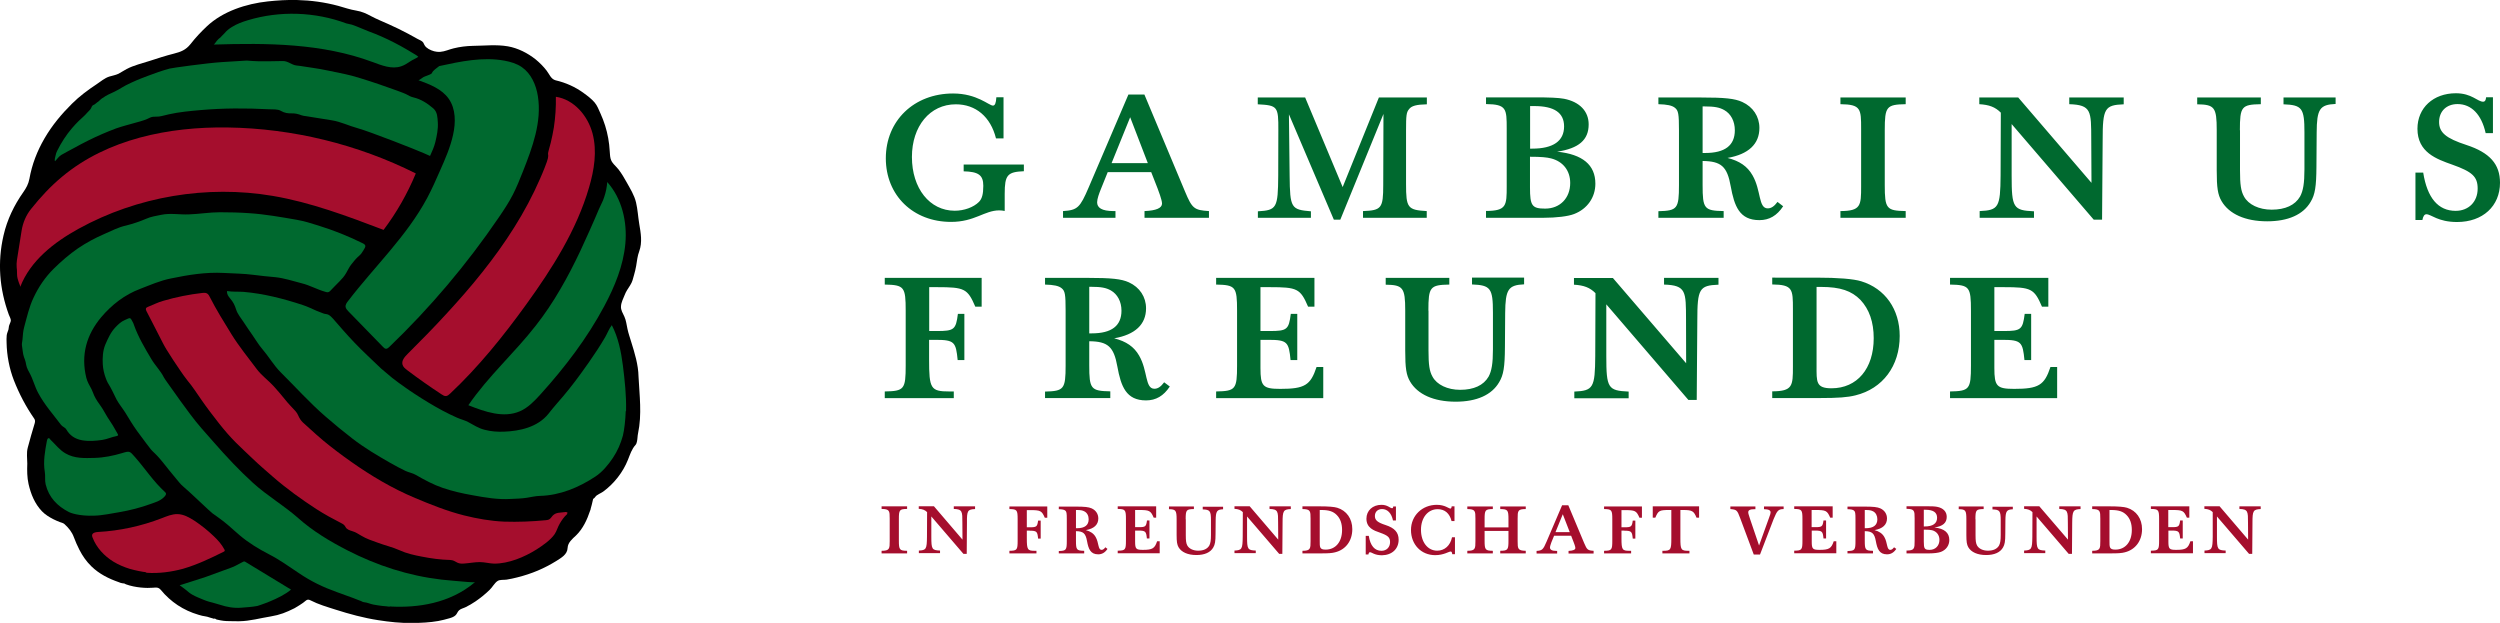<?xml version="1.0" encoding="utf-8"?>
<!-- Generator: Adobe Illustrator 25.2.3, SVG Export Plug-In . SVG Version: 6.00 Build 0)  -->
<svg version="1.1" id="Ebene_1" xmlns="http://www.w3.org/2000/svg" xmlns:xlink="http://www.w3.org/1999/xlink" x="0px" y="0px"
	 viewBox="0 0 212.6 52.97" style="enable-background:new 0 0 212.6 52.97;" xml:space="preserve">
<style type="text/css">
	.st0{fill:#00692F;}
	.st1{fill:#A50E2D;}
</style>
<path d="M53.68,29.08c-0.11-0.37-0.24-0.73-0.32-1.11c-0.08-0.35-0.11-0.71-0.26-1.04c-0.13-0.29-0.32-0.56-0.29-0.89
	c0.02-0.34,0.19-0.64,0.31-0.95c0.11-0.3,0.3-0.56,0.47-0.83c0.19-0.3,0.24-0.55,0.33-0.88c0.07-0.26,0.14-0.51,0.18-0.77
	c0.07-0.42,0.11-0.85,0.26-1.24c0.28-0.77,0.13-1.57,0-2.34c-0.1-0.6-0.13-1.21-0.27-1.81c-0.15-0.63-0.49-1.16-0.8-1.72
	c-0.21-0.38-0.43-0.75-0.69-1.09c-0.24-0.31-0.59-0.54-0.68-0.94c-0.05-0.2-0.05-0.42-0.07-0.63c-0.04-0.73-0.17-1.46-0.39-2.16
	c-0.11-0.36-0.25-0.7-0.4-1.04c-0.14-0.31-0.27-0.66-0.49-0.92c-0.25-0.3-0.62-0.58-0.94-0.81c-0.71-0.52-1.52-0.88-2.38-1.08
	C46.85,6.73,46.71,6.29,46.48,6c-0.27-0.35-0.59-0.67-0.93-0.95c-0.68-0.54-1.51-0.96-2.36-1.11c-0.98-0.17-1.99-0.05-2.98-0.04
	c-0.55,0.01-1.1,0.08-1.63,0.21c-0.38,0.09-0.75,0.27-1.14,0.3c-0.35,0.03-0.71-0.08-1-0.25c-0.13-0.08-0.26-0.18-0.33-0.31
	C36.06,3.78,36.04,3.7,36,3.63c-0.11-0.17-0.32-0.22-0.49-0.32c-0.26-0.15-0.53-0.29-0.8-0.44c-0.55-0.29-1.11-0.57-1.68-0.82
	c-0.49-0.22-0.99-0.42-1.46-0.67c-0.43-0.23-0.79-0.4-1.28-0.48c-0.51-0.08-1.02-0.26-1.52-0.4c-1.15-0.31-2.32-0.47-3.52-0.5
	c-0.83-0.02-1.65,0.03-2.48,0.12c-1.84,0.2-3.82,0.84-5.18,2.12c-0.51,0.48-0.96,0.96-1.39,1.51c-0.4,0.5-0.82,0.66-1.41,0.81
	c-0.68,0.17-1.36,0.39-2.03,0.61c-0.65,0.21-1.38,0.38-1.99,0.7c-0.24,0.12-0.45,0.28-0.69,0.4C9.83,6.39,9.56,6.43,9.3,6.51
	C8.91,6.63,8.55,6.94,8.22,7.16c-0.74,0.49-1.47,1.03-2.1,1.66c-0.89,0.88-1.69,1.84-2.33,2.94c-0.63,1.08-1.07,2.22-1.29,3.45
	c-0.08,0.43-0.27,0.78-0.51,1.12c-0.79,1.12-1.38,2.34-1.69,3.69c-0.53,2.29-0.35,4.54,0.45,6.74c0.05,0.15,0.18,0.34,0.17,0.51
	c-0.02,0.15-0.1,0.26-0.14,0.4c-0.04,0.11-0.03,0.24-0.06,0.35c-0.05,0.17-0.13,0.32-0.15,0.5c-0.02,0.21-0.02,0.42-0.01,0.63
	c0.02,1.07,0.23,2.19,0.62,3.19c0.45,1.15,1.02,2.24,1.73,3.26c0.09,0.13,0.08,0.25,0.04,0.4c-0.21,0.69-0.41,1.38-0.59,2.07
	c-0.12,0.45-0.04,0.9-0.04,1.35C2.3,40.01,2.3,40.6,2.43,41.17c0.2,0.86,0.52,1.66,1.14,2.31c0.27,0.28,0.61,0.49,0.96,0.67
	c0.18,0.09,0.36,0.17,0.54,0.24c0.13,0.05,0.3,0.08,0.4,0.17c0.35,0.31,0.65,0.68,0.81,1.12c0.14,0.36,0.29,0.73,0.47,1.07
	c0.27,0.53,0.6,1,1.02,1.41c0.67,0.65,1.47,1.05,2.34,1.35c0.14,0.08,0.46,0.12,0.46,0.11c0.05,0.02,0.1,0.05,0.14,0.07
	c0.79,0.29,1.78,0.34,2.31,0.29c0.23-0.02,0.45-0.06,0.65,0.18c0.85,1.03,1.92,1.74,3.21,2.12c0.53,0.17,0.55,0.08,1.04,0.26
	c0.01,0.01,0.26,0.06,0.27,0.08c0.12-0.07,0.18,0.08,0.26,0.07c0.47,0.11,0.71,0.13,1.07,0.13c0.28,0,0.54,0.02,0.82,0.01
	c0.92-0.01,1.8-0.27,2.69-0.41c0.78-0.13,1.3-0.34,2.02-0.7c0.06-0.03,0.75-0.44,0.94-0.63c0.13-0.12,0.26-0.12,0.41-0.04
	c0.68,0.35,1.41,0.56,2.13,0.79c1.19,0.38,2.4,0.71,3.64,0.9c0.95,0.15,1.91,0.25,2.87,0.24c0.75-0.01,1.5-0.04,2.23-0.17
	c0.32-0.06,0.63-0.14,0.94-0.23c0.18-0.05,0.38-0.12,0.52-0.25c0.14-0.12,0.17-0.31,0.31-0.43c0.14-0.13,0.35-0.17,0.52-0.25
	c0.31-0.15,0.6-0.32,0.88-0.51c0.42-0.29,0.82-0.61,1.19-0.97c0.23-0.21,0.42-0.59,0.68-0.76c0.21-0.14,0.54-0.08,0.78-0.12
	c0.3-0.05,0.6-0.11,0.9-0.19c0.6-0.15,1.18-0.34,1.75-0.58c0.54-0.23,1.06-0.5,1.56-0.81c0.42-0.27,0.95-0.55,0.97-1.12
	c0.02-0.45,0.4-0.76,0.71-1.05c0.6-0.58,0.95-1.35,1.21-2.13c0.02-0.05,0.05-0.12,0.05-0.18c0.05-0.14,0.1-0.38,0.2-0.8
	c0.07-0.05,0.14-0.1,0.18-0.17c0.13-0.2,0.48-0.31,0.67-0.45c0.92-0.67,1.69-1.65,2.11-2.71c0.18-0.45,0.32-0.91,0.65-1.27
	c0.07-0.08,0.1-0.2,0.12-0.3c0.05-0.22,0.04-0.46,0.09-0.68c0.34-1.61,0.12-3.23,0.04-4.83C54.28,31.02,53.98,30.04,53.68,29.08"/>
<path class="st0" d="M53.21,34.99c-0.02,0.68-0.12,1.59-0.24,2.06c-0.18,0.66-0.46,1.31-0.85,1.89c-0.38,0.57-0.9,1.2-1.48,1.58
	c-1.4,0.93-3.03,1.61-4.72,1.65c-0.38,0.01-0.74,0.1-1.12,0.16c-0.44,0.07-0.91,0.08-1.36,0.1c-1.1,0.07-2.19-0.12-3.28-0.32
	c-0.85-0.15-1.69-0.34-2.51-0.62c-0.8-0.27-1.55-0.68-2.28-1.1c-0.27-0.16-0.6-0.21-0.88-0.34c-0.44-0.21-0.87-0.44-1.29-0.68
	c-1.12-0.64-2.22-1.29-3.24-2.08c-0.78-0.6-1.54-1.23-2.29-1.88c-1.34-1.16-2.52-2.48-3.78-3.73c-0.6-0.59-1.02-1.34-1.57-1.98
	c-0.33-0.38-0.58-0.82-0.87-1.23c-0.25-0.36-0.5-0.72-0.74-1.09c-0.22-0.34-0.51-0.67-0.63-1.06c-0.12-0.38-0.24-0.62-0.5-0.93
	c-0.16-0.19-0.3-0.37-0.27-0.64c0.47,0.08,0.93,0.04,1.4,0.07c1.73,0.15,3.4,0.58,5.04,1.12c0.4,0.13,0.78,0.32,1.17,0.49
	c0.19,0.08,0.39,0.16,0.59,0.23c0.13,0.05,0.28,0.04,0.41,0.1c0.16,0.08,0.29,0.22,0.41,0.35c0.58,0.67,1.16,1.34,1.78,1.99
	c0.74,0.78,1.53,1.5,2.3,2.24c0.09,0.08,0.83,0.7,0.95,0.8c0.36,0.29,0.75,0.56,1.13,0.83c0.26,0.18,0.51,0.36,0.78,0.53
	c0.76,0.5,1.55,0.98,2.35,1.41c0.41,0.22,0.82,0.42,1.25,0.61c0.31,0.14,0.64,0.21,0.94,0.37c0.48,0.25,0.87,0.53,1.41,0.66
	c0.53,0.14,1.07,0.18,1.62,0.16c1.39-0.05,2.88-0.39,3.79-1.51c0.25-0.31,0.49-0.62,0.75-0.91c0.71-0.8,1.37-1.63,2-2.5
	c0.48-0.66,0.96-1.34,1.41-2.03c0.24-0.36,0.46-0.73,0.68-1.1c0.19-0.33,0.32-0.7,0.56-1.01c0.55,1.06,0.79,2.26,0.94,3.43
	c0.16,1.28,0.3,2.55,0.27,3.84C53.21,34.97,53.21,34.98,53.21,34.99"/>
<path class="st1" d="M48.22,43.73c-0.26,0.23-0.45,0.51-0.62,0.8c-0.17,0.28-0.25,0.62-0.43,0.89c-0.36,0.52-1.02,0.97-1.55,1.31
	c-1.02,0.64-2.37,1.21-3.6,1.2c-0.41-0.01-0.81-0.13-1.22-0.13c-0.43,0-0.87,0.09-1.3,0.12c-0.2,0.02-0.42,0.02-0.6-0.07
	c-0.23-0.12-0.35-0.22-0.62-0.23c-0.82-0.02-1.63-0.13-2.43-0.29c-0.63-0.12-1.27-0.26-1.88-0.54c-0.58-0.26-1.24-0.41-1.85-0.64
	c-0.48-0.17-0.96-0.33-1.39-0.59c-0.26-0.16-0.5-0.31-0.8-0.4c-0.2-0.06-0.45-0.14-0.55-0.35c-0.08-0.15-0.18-0.23-0.32-0.3
	c-0.74-0.38-1.46-0.77-2.16-1.22c-1.29-0.84-2.54-1.74-3.7-2.75c-0.57-0.5-1.16-1-1.71-1.53c-0.48-0.46-0.97-0.91-1.43-1.37
	c-0.51-0.51-0.99-1.07-1.44-1.64c-0.51-0.65-1.01-1.3-1.48-1.98c-0.39-0.55-0.75-1.13-1.19-1.65c-0.11-0.12-0.53-0.72-0.63-0.87
	c-0.4-0.59-0.8-1.18-1.17-1.79c-0.23-0.37-0.42-0.78-0.62-1.16c-0.37-0.7-0.71-1.41-1.08-2.1c-0.09-0.18-0.06-0.28,0.12-0.35
	c0.44-0.17,0.87-0.4,1.32-0.52c1.09-0.32,2.2-0.54,3.33-0.67c0.31-0.04,0.47,0.04,0.6,0.31c0.56,1.1,1.21,2.15,1.86,3.2
	c0.65,1.05,1.43,2,2.17,2.99c0.4,0.53,0.96,0.93,1.41,1.42c0.33,0.36,0.64,0.73,0.95,1.11c0.29,0.37,0.61,0.69,0.93,1.04
	c0.2,0.22,0.24,0.46,0.4,0.69c0.06,0.09,0.13,0.17,0.21,0.25c0.2,0.2,0.43,0.37,0.63,0.57c0.36,0.33,0.73,0.66,1.1,0.97
	c0.76,0.63,1.56,1.23,2.37,1.8c1.71,1.21,3.52,2.28,5.45,3.09c1.36,0.57,2.73,1.12,4.16,1.48c1.12,0.28,2.26,0.48,3.41,0.53
	c1.18,0.04,2.36-0.01,3.53-0.12c0.09-0.01,0.19-0.02,0.28-0.06c0.14-0.07,0.22-0.22,0.32-0.33c0.29-0.3,0.65-0.24,1.03-0.3
	c0.05-0.01,0.11-0.02,0.15,0.01C48.3,43.55,48.25,43.64,48.22,43.73"/>
<path class="st0" d="M33.27,51.58c-0.03-0.01-0.06-0.02-0.11,0c-0.07,0.02-0.22-0.01-0.3-0.02c-0.11-0.01-0.23-0.02-0.34-0.03
	c-0.26-0.03-0.52-0.07-0.78-0.12c-0.26-0.05-0.52-0.18-0.79-0.2c-0.09-0.01-0.11-0.03-0.19-0.07c-0.07-0.04-0.15-0.06-0.23-0.09
	c-0.17-0.07-0.34-0.13-0.51-0.2c-0.46-0.17-0.92-0.34-1.38-0.5c-1.17-0.42-2.19-0.91-3.22-1.61c-0.83-0.55-1.64-1.14-2.52-1.59
	c-0.89-0.46-1.77-0.99-2.53-1.64c-0.31-0.26-0.61-0.54-0.91-0.8c-0.02-0.01-0.03-0.03-0.05-0.04c-0.43-0.37-0.89-0.7-1.36-1.03
	c-0.16-0.11-1.93-1.82-2.46-2.26c-0.25-0.2-0.45-0.49-0.66-0.73c-0.36-0.42-0.69-0.85-1.03-1.27c-0.17-0.21-0.35-0.43-0.54-0.63
	c-0.17-0.19-0.38-0.35-0.54-0.55c-0.13-0.16-0.24-0.32-0.37-0.48c-0.26-0.35-0.53-0.7-0.78-1.05c-0.37-0.51-0.69-1.05-1.02-1.59
	c-0.24-0.38-0.53-0.72-0.74-1.11C9.67,33.48,9.45,33,9.17,32.56c-0.07-0.12-0.11-0.24-0.16-0.36c-0.15-0.39-0.25-0.82-0.27-1.23
	c-0.03-0.54,0-1.14,0.21-1.65c0.23-0.53,0.47-1.08,0.88-1.5c0.23-0.24,0.47-0.47,0.78-0.6c0.48-0.21,0.45-0.28,0.69,0.19
	c0.04,0.07,0.07,0.15,0.09,0.22c0.37,1.04,0.93,1.98,1.49,2.92c0.32,0.54,0.78,0.98,1.06,1.55c0.09,0.17,0.51,0.73,0.63,0.91
	c0.52,0.75,1.06,1.48,1.6,2.21c0.62,0.84,1.32,1.61,2.01,2.39c1.06,1.21,2.15,2.38,3.34,3.46c1.21,1.1,2.63,1.92,3.84,2.99
	c1.26,1.12,2.7,1.98,4.2,2.75c2.52,1.29,5.17,2.15,7.98,2.48c0.71,0.08,1.42,0.13,2.2,0.2c0.12,0.01,0.57,0.04,0.65,0.02
	C38.23,51.34,35.48,51.69,33.27,51.58"/>
<path class="st0" d="M21.89,51.53c-0.46,0.09-0.92,0.11-1.39,0.15c-0.6,0.05-1.22-0.06-1.79-0.25c-0.16-0.05-0.32-0.09-0.48-0.14
	c-0.31-0.08-0.63-0.16-0.93-0.29c-0.31-0.13-0.63-0.25-0.93-0.42c-0.2-0.11-0.37-0.25-0.54-0.4c-0.18-0.15-0.37-0.27-0.55-0.41
	c0.79-0.26,1.47-0.45,2.22-0.71c0.83-0.31,2.36-0.85,2.39-0.88c0.27-0.14,0.54-0.28,0.81-0.42c0.1-0.05,0.17,0.03,0.25,0.07
	c1.27,0.77,2.54,1.54,3.8,2.31C23.8,50.95,21.89,51.53,21.89,51.53"/>
<path class="st1" d="M12.47,48.71c-0.08-0.07-0.19-0.07-0.29-0.08c-0.13-0.02-0.26-0.04-0.38-0.07c-0.25-0.05-0.5-0.11-0.75-0.18
	c-0.49-0.15-0.97-0.35-1.41-0.62c-0.78-0.48-1.44-1.19-1.77-2.05c-0.02-0.06-0.05-0.13-0.04-0.19c0.02-0.21,0.29-0.27,0.5-0.28
	c1.85-0.1,3.69-0.5,5.42-1.17c0.44-0.17,0.88-0.36,1.35-0.35c0.52,0.01,0.99,0.28,1.43,0.56c0.59,0.39,1.14,0.83,1.65,1.32
	c0.35,0.33,0.67,0.69,0.9,1.12c0.02,0.04,0.04,0.08,0.03,0.12c-0.01,0.04-0.05,0.06-0.09,0.08c-1.12,0.56-2.26,1.1-3.46,1.45
	C14.55,48.64,13.52,48.78,12.47,48.71"/>
<path class="st0" d="M5.87,43.55c-1-0.51-1.72-1.25-1.99-2.37c-0.08-0.34-0.01-0.7-0.07-1.05c-0.15-0.9,0.02-1.78,0.18-2.65
	c0.02-0.09,0.05-0.2,0.14-0.22c0.08-0.02,0.12,0.1,0.18,0.15c0.41,0.39,0.75,0.85,1.25,1.14c0.78,0.46,1.64,0.41,2.48,0.39
	c0.79-0.02,1.58-0.18,2.35-0.41c0.65-0.2,0.64-0.17,1.1,0.35c0.86,0.98,1.57,2.08,2.54,2.96c0.1,0.09,0.13,0.17,0.02,0.32
	c-0.32,0.4-0.77,0.53-1.22,0.69c-0.88,0.32-1.78,0.55-2.71,0.71c-0.5,0.08-1.44,0.28-2.09,0.29C6.7,43.91,5.94,43.59,5.87,43.55"/>
<path class="st0" d="M3.26,33.44c-0.31-0.56-0.45-1.2-0.76-1.75c-0.08-0.15-0.17-0.3-0.22-0.46c-0.05-0.14-0.07-0.3-0.1-0.44
	c-0.03-0.15-0.09-0.28-0.14-0.42c-0.11-0.31-0.11-0.64-0.17-0.96c-0.03-0.16,0.02-0.35,0.04-0.51c0.03-0.37,0.05-0.74,0.15-1.1
	c0.23-0.84,0.42-1.7,0.79-2.48c0.43-0.92,0.99-1.75,1.72-2.47c0.64-0.63,1.32-1.22,2.06-1.73c0.71-0.48,1.47-0.89,2.26-1.23
	c0.6-0.26,1.18-0.57,1.83-0.71c0.59-0.15,1.16-0.34,1.72-0.58c0.4-0.18,0.84-0.24,1.26-0.33c0.79-0.17,1.59,0,2.39-0.04
	c0.87-0.03,1.73-0.18,2.61-0.18c0.84,0,1.68,0.02,2.51,0.08c1.35,0.09,2.69,0.33,4.02,0.56c0.62,0.11,1.22,0.29,1.81,0.48
	c1.32,0.41,2.61,0.92,3.85,1.54c0.16,0.08,0.23,0.2,0.14,0.36c-0.08,0.15-0.17,0.3-0.27,0.44c-0.09,0.14-0.22,0.24-0.34,0.35
	c-0.21,0.2-0.39,0.43-0.57,0.66c-0.17,0.22-0.28,0.48-0.42,0.71c-0.15,0.26-0.34,0.48-0.55,0.69c-0.27,0.28-0.55,0.55-0.82,0.84
	c-0.13,0.13-0.25,0.1-0.41,0.05c-0.68-0.19-1.3-0.55-1.99-0.72c-0.75-0.19-1.48-0.44-2.25-0.52c-0.62-0.06-1.24-0.11-1.87-0.2
	c-0.83-0.11-1.67-0.11-2.51-0.16c-1.53-0.08-3.01,0.16-4.5,0.47c-0.91,0.18-1.74,0.55-2.6,0.88c-1.33,0.5-2.42,1.35-3.32,2.41
	c-1.25,1.49-1.75,3.21-1.27,5.16c0.09,0.35,0.27,0.65,0.44,0.96c0.09,0.18,0.15,0.37,0.23,0.55c0.08,0.18,0.18,0.34,0.29,0.51
	c0.19,0.28,0.4,0.55,0.56,0.85c0.17,0.31,0.36,0.61,0.56,0.91c0.21,0.3,0.38,0.64,0.57,0.96c0.05,0.09,0.11,0.17-0.07,0.21
	c-0.42,0.08-0.82,0.27-1.22,0.33c-0.56,0.08-1.14,0.13-1.72,0.03c-0.6-0.11-1.04-0.4-1.34-0.92c-0.11-0.18-0.33-0.23-0.45-0.39
	C4.53,35.25,3.79,34.43,3.26,33.44"/>
<path class="st1" d="M1.44,22.95c-0.01-0.07-0.01-0.13-0.02-0.2c-0.02-0.17-0.01-0.46,0.02-0.63l0.16-1.01l0.24-1.51
	c0.11-0.67,0.38-1.31,0.81-1.84c0.79-0.99,1.66-1.93,2.64-2.74c3.84-3.2,9.07-4.25,14.06-4.18c5.54,0.08,11.06,1.43,16.01,3.91
	c-0.71,1.71-1.63,3.33-2.74,4.8c-3.08-1.17-6.18-2.34-9.42-2.89c-5.61-0.95-11.53,0.05-16.51,2.79c-2.09,1.15-4.11,2.72-4.97,4.95
	c0.02-0.06-0.09-0.29-0.11-0.35c-0.04-0.13-0.09-0.26-0.12-0.39C1.43,23.43,1.46,23.17,1.44,22.95"/>
<path class="st0" d="M4.86,12.83c0.35-0.7,0.77-1.36,1.28-1.95c0.18-0.21,0.37-0.41,0.56-0.6c0.24-0.23,0.5-0.44,0.72-0.7
	c0.1-0.12,0.25-0.23,0.32-0.37c0.05-0.1,0.08-0.22,0.18-0.27c0.09-0.04,0.16-0.07,0.24-0.15c0.07-0.07,0.12-0.09,0.2-0.15
	c0.08-0.07,0.13-0.12,0.22-0.2C8.6,8.42,8.66,8.37,8.68,8.36c0.15-0.07,0.17-0.12,0.28-0.18c0.18-0.1,0.28-0.16,0.47-0.24
	c0.22-0.09,0.43-0.21,0.64-0.32c0.22-0.12,0.42-0.26,0.64-0.37c0.3-0.15,0.6-0.29,0.9-0.42c0.61-0.26,1.24-0.48,1.87-0.71
	c0.32-0.11,0.63-0.2,0.95-0.29c0.16-0.05,3.18-0.47,4.44-0.55c0.71-0.04,1.41-0.09,2.11-0.13c0.34,0.04,0.68,0.04,1.02,0.06
	c0.25,0.01,1.82-0.01,2.02-0.02c0.47-0.02,0.78,0.34,1.2,0.38c0.44,0.04,0.88,0.14,1.32,0.19c0.95,0.13,1.87,0.36,2.8,0.54
	c1.27,0.25,4.92,1.56,5.18,1.7c0.2,0.11,0.4,0.23,0.63,0.28c0.65,0.15,1.2,0.51,1.7,0.94c0.35,0.31,0.35,0.75,0.38,1.17
	c0.04,0.58-0.08,1.14-0.21,1.69c-0.1,0.41-0.27,0.79-0.45,1.18c-0.1-0.05-0.42-0.19-0.52-0.23c-0.62-0.28-4.62-1.85-5.64-2.13
	c-0.74-0.2-1.43-0.55-2.19-0.67c-0.73-0.11-1.45-0.24-2.18-0.35c-0.14-0.02-0.28-0.03-0.41-0.08c-0.26-0.1-0.52-0.17-0.82-0.16
	c-0.31,0.01-0.62-0.03-0.92-0.21c-0.29-0.17-0.68-0.12-1.04-0.14c-1.93-0.1-3.87-0.1-5.79,0.07c-0.9,0.08-1.81,0.16-2.7,0.36
	c-0.28,0.06-0.56,0.15-0.85,0.19c-0.17,0.02-0.34,0-0.5,0.02c-0.18,0.02-0.32,0.11-0.48,0.18c-0.19,0.08-0.39,0.15-0.6,0.21
	c-0.4,0.12-0.81,0.22-1.22,0.34c-0.28,0.08-0.56,0.16-0.84,0.26c-0.8,0.3-1.59,0.64-2.35,1.02c-0.39,0.19-0.78,0.4-1.16,0.61
	c-0.38,0.21-0.77,0.4-1.14,0.62c-0.23,0.14-0.36,0.36-0.54,0.54c-0.07-0.1,0.02-0.35,0.04-0.46C4.75,13.08,4.8,12.95,4.86,12.83"/>
<path class="st0" d="M18.71,3.22c0.17-0.2,0.26-0.25,0.37-0.38c0.18-0.22,0.4-0.4,0.65-0.55c0.42-0.26,0.88-0.43,1.35-0.57
	c2.72-0.82,5.71-0.72,8.37,0.27c0,0,0.4,0.09,0.48,0.11c0.48,0.16,0.95,0.39,1.43,0.57c0.74,0.27,1.46,0.59,2.16,0.95
	c0.35,0.18,0.7,0.37,1.04,0.57c0.17,0.1,0.35,0.21,0.52,0.31c0.15,0.1,0.37,0.2,0.49,0.33c-0.22,0.16-0.48,0.25-0.7,0.4
	c-0.24,0.16-0.48,0.32-0.76,0.41c-0.8,0.27-1.65-0.08-2.44-0.37c-4.27-1.59-8.94-1.62-13.5-1.48c0.05,0,0.22-0.26,0.26-0.31
	C18.52,3.39,18.6,3.28,18.71,3.22"/>
<path class="st0" d="M36.5,6.36c0.08-0.04,0.16-0.06,0.22-0.13c0.04-0.06,0.05-0.12,0.11-0.18c0.15-0.16,0.35-0.29,0.52-0.43
	c1.83-0.4,3.72-0.8,5.56-0.46c0.52,0.1,1.04,0.25,1.47,0.55c0.79,0.55,1.21,1.51,1.36,2.46c0.35,2.18-0.46,4.36-1.27,6.41
	c-0.26,0.66-0.53,1.33-0.85,1.96c-0.35,0.68-0.77,1.32-1.21,1.96c-2.71,3.98-5.84,7.68-9.31,11.01c-0.07,0.07-0.16,0.14-0.26,0.15
	c-0.11,0-0.2-0.08-0.27-0.16c-0.98-1.01-1.96-2.02-2.94-3.02c-0.1-0.11-0.21-0.22-0.24-0.37c-0.03-0.19,0.09-0.36,0.21-0.51
	c2.24-2.93,4.99-5.51,6.73-8.77c0.4-0.75,0.75-1.54,1.09-2.32c0.44-0.99,0.88-1.99,1.11-3.05c0.23-1.03,0.24-2.19-0.37-3.06
	c-0.59-0.84-1.62-1.23-2.58-1.58c0.06,0.02,0.35-0.22,0.41-0.25C36.15,6.48,36.33,6.44,36.5,6.36"/>
<path class="st1" d="M46.62,13.21c-0.04-0.16,0.01-0.3,0.05-0.46c0.06-0.21,0.12-0.42,0.17-0.63c0.1-0.42,0.19-0.85,0.26-1.28
	c0.13-0.86,0.19-1.74,0.17-2.61c1.54,0.23,2.72,1.61,3.12,3.12s0.14,3.11-0.3,4.6c-1.06,3.63-3.13,6.88-5.34,9.94
	c-1.95,2.7-4.05,5.31-6.48,7.59c-0.1,0.09-0.2,0.18-0.33,0.2c-0.14,0.02-0.28-0.07-0.4-0.15c-0.99-0.65-1.96-1.33-2.91-2.05
	c-0.17-0.13-0.35-0.27-0.4-0.47c-0.1-0.34,0.18-0.66,0.43-0.91c1.11-1.11,2.21-2.22,3.27-3.38c1.07-1.16,2.11-2.34,3.09-3.58
	c0.97-1.22,1.89-2.49,2.72-3.82c0.83-1.32,1.57-2.7,2.19-4.13c0.13-0.3,0.26-0.6,0.38-0.91C46.42,13.95,46.62,13.58,46.62,13.21"/>
<path class="st0" d="M50.93,17.79c0.07-0.16,0.14-0.31,0.22-0.47c0.1-0.19,0.18-0.39,0.24-0.59c0.14-0.41,0.22-0.83,0.25-1.25
	c1.25,1.4,1.71,3.38,1.54,5.24c-0.17,1.87-0.9,3.64-1.78,5.29c-1.46,2.74-3.36,5.23-5.44,7.53c-0.51,0.56-1.05,1.13-1.74,1.43
	c-1.39,0.61-2.98,0.05-4.39-0.51c1.67-2.45,3.92-4.44,5.74-6.78c0.76-0.97,1.45-2,2.07-3.07c0.63-1.07,1.19-2.17,1.72-3.29
	c0.26-0.56,0.52-1.13,0.77-1.69c0.15-0.34,0.3-0.67,0.45-1.02C50.7,18.35,50.81,18.07,50.93,17.79"/>
<path class="st1" d="M192.25,43.29v-0.23h-1.81v0.22c0.74,0.02,0.73,0.23,0.73,1.16l0.01,1.45l-2.43-2.84h-1.29v0.22
	c0.33,0.02,0.53,0.1,0.71,0.28l0,2.09c-0.01,1.06-0.07,1.15-0.7,1.18v0.22h1.8v-0.22c-0.69-0.03-0.74-0.11-0.74-1.18v-1.72
	l2.73,3.18h0.27l0.02-2.65C191.55,43.43,191.61,43.32,192.25,43.29 M186.49,47.06v-1.03h-0.22c-0.2,0.61-0.4,0.73-1.21,0.73
	c-0.58,0-0.66-0.08-0.66-0.7v-0.94h0.27c0.63,0,0.67,0.08,0.73,0.67h0.22v-1.53h-0.22c-0.07,0.52-0.13,0.57-0.7,0.57h-0.31v-1.46
	h0.31c0.91,0,1.01,0.05,1.27,0.65h0.21v-0.96h-3.27v0.22c0.65,0.01,0.7,0.08,0.7,0.87v1.82c0,0.79-0.05,0.85-0.7,0.86v0.22H186.49z
	 M177.92,43.07v0.22c0.68,0.01,0.69,0.16,0.69,0.82v1.91c0,0.64-0.01,0.82-0.69,0.82v0.22h1.58c0.62,0,0.93-0.02,1.19-0.09
	c0.9-0.22,1.47-0.98,1.47-1.97c0-0.89-0.49-1.58-1.28-1.82c-0.25-0.08-0.77-0.12-1.49-0.12H177.92z M181.29,45.07
	c0,1.01-0.55,1.67-1.4,1.67c-0.52,0-0.5-0.22-0.5-0.74v-2.63h0.14c0.65,0,1.02,0.13,1.31,0.43
	C181.15,44.11,181.29,44.54,181.29,45.07 M176.93,43.29v-0.23h-1.81v0.22c0.74,0.02,0.73,0.23,0.73,1.16l0.01,1.45l-2.44-2.84h-1.29
	v0.22c0.33,0.02,0.53,0.1,0.71,0.28l-0.01,2.09c-0.01,1.06-0.07,1.15-0.7,1.18v0.22h1.8v-0.22c-0.69-0.03-0.74-0.11-0.74-1.18v-1.72
	l2.73,3.18h0.28l0.02-2.65C176.23,43.43,176.3,43.32,176.93,43.29 M167.99,44.16c0-0.79,0.05-0.86,0.7-0.87v-0.22h-2.12v0.23
	c0.58,0.01,0.65,0.1,0.65,0.86v1.34c0,0.58,0.04,0.81,0.16,1.03c0.25,0.43,0.79,0.67,1.52,0.67c0.7,0,1.2-0.22,1.44-0.65
	c0.14-0.24,0.19-0.5,0.19-1.16l0.01-1.13c0.01-0.79,0.1-0.93,0.63-0.95v-0.22h-1.73v0.23c0.62,0.02,0.7,0.13,0.7,0.94v1.22
	c0,0.47-0.04,0.72-0.14,0.91c-0.17,0.29-0.49,0.44-0.95,0.44c-0.42,0-0.77-0.17-0.92-0.44c-0.1-0.18-0.13-0.4-0.13-0.87V44.16z
	 M164.93,45.91c0,0.5-0.34,0.85-0.83,0.85c-0.44,0-0.5-0.1-0.5-0.7v-1.02c0.38,0,0.56,0.02,0.7,0.05
	C164.69,45.19,164.93,45.5,164.93,45.91 M164.73,44.03c0,0.49-0.36,0.74-1.06,0.74h-0.07v-1.42h0.14
	C164.4,43.35,164.73,43.57,164.73,44.03 M162.13,47.06h1.92c0.41,0,0.81-0.05,1.01-0.13c0.44-0.17,0.71-0.55,0.71-1.01
	c0-0.62-0.43-0.98-1.27-1.06c0.72-0.11,1.05-0.39,1.05-0.91c0-0.44-0.3-0.75-0.82-0.85c-0.19-0.04-0.48-0.05-1-0.05h-1.6v0.22
	c0.68,0.01,0.69,0.16,0.69,0.82v1.91c0,0.64-0.01,0.82-0.69,0.82V47.06z M159.65,44.16c0,0.5-0.33,0.76-0.99,0.76h-0.08v-1.55h0.07
	c0.32,0,0.49,0.03,0.65,0.12C159.52,43.61,159.65,43.86,159.65,44.16 M157.12,47.06h2.16v-0.22c-0.65-0.01-0.7-0.08-0.7-0.87v-0.8
	c0.62,0.01,0.82,0.18,0.94,0.84c0.12,0.66,0.29,1.13,0.95,1.13c0.33,0,0.58-0.15,0.79-0.46l-0.19-0.14
	c-0.11,0.15-0.21,0.22-0.32,0.22c-0.32,0-0.22-0.6-0.51-1.1c-0.17-0.29-0.43-0.47-0.83-0.58c0.69-0.12,1.06-0.46,1.06-0.99
	c0-0.38-0.21-0.7-0.57-0.86c-0.25-0.11-0.58-0.15-1.39-0.15h-1.4v0.22c0.29,0.01,0.46,0.04,0.55,0.12c0.11,0.09,0.13,0.2,0.13,0.75
	v1.82c0,0.79-0.05,0.85-0.68,0.87V47.06z M156.16,47.06v-1.03h-0.22c-0.2,0.61-0.4,0.73-1.21,0.73c-0.58,0-0.66-0.08-0.66-0.7v-0.94
	h0.27c0.63,0,0.67,0.08,0.73,0.67h0.22v-1.53h-0.22c-0.07,0.52-0.13,0.57-0.7,0.57h-0.31v-1.46h0.31c0.91,0,1.01,0.05,1.27,0.65
	h0.21v-0.96h-3.27v0.22c0.65,0.01,0.7,0.08,0.7,0.87v1.82c0,0.79-0.05,0.85-0.7,0.86v0.22H156.16z M151.68,43.29v-0.22h-1.67v0.23
	c0.41,0.01,0.56,0.1,0.56,0.27c0,0.08-0.02,0.18-0.13,0.46l-0.85,2.36l-0.77-2.27c-0.11-0.34-0.15-0.46-0.15-0.56
	c0-0.17,0.15-0.26,0.54-0.26h0.07v-0.23h-2.13v0.22c0.54,0.05,0.58,0.09,0.83,0.76l1.16,3.11h0.53l1.16-3.02
	C151.13,43.41,151.23,43.3,151.68,43.29 M144.49,44.02v-0.96h-3.94v0.96h0.22c0.25-0.59,0.34-0.65,1.17-0.65h0.19v2.4
	c0,0.98-0.04,1.07-0.7,1.07h-0.06v0.22h2.3v-0.22h-0.07c-0.65,0-0.7-0.09-0.7-1.07v-2.4h0.25c0.76,0,0.9,0.1,1.12,0.65H144.49z
	 M138.12,45.13c0.63,0,0.67,0.08,0.73,0.67h0.22v-1.53h-0.22c-0.07,0.52-0.13,0.57-0.7,0.57h-0.26v-1.46h0.26
	c0.91,0,1.01,0.05,1.27,0.65h0.21v-0.96h-3.22v0.22c0.65,0.01,0.7,0.08,0.7,0.87v1.82c0,0.79-0.05,0.85-0.7,0.86v0.22h2.3v-0.22
	h-0.14c-0.62,0-0.68-0.09-0.68-1.07v-0.65H138.12z M133.49,45.25h-1.21l0.62-1.52L133.49,45.25z M135.52,47.06v-0.22
	c-0.49-0.03-0.56-0.08-0.8-0.65l-1.35-3.22h-0.53l-1.32,3.09c-0.29,0.68-0.37,0.76-0.85,0.79v0.22h1.75v-0.22h-0.06
	c-0.4,0-0.55-0.11-0.55-0.29c0-0.11,0.07-0.29,0.12-0.44l0.23-0.56h1.45l0.21,0.54c0.02,0.05,0.15,0.38,0.15,0.5
	c0,0.15-0.19,0.23-0.58,0.25v0.22H135.52z M129.06,44.11c0-0.67,0.01-0.82,0.69-0.82v-0.22h-2.17v0.22c0.64,0.01,0.7,0.08,0.7,0.87
	v0.69h-2.03v-0.69c0-0.79,0.05-0.86,0.7-0.87v-0.22h-2.17v0.22c0.68,0.01,0.69,0.16,0.69,0.82v1.91c0,0.64-0.01,0.82-0.69,0.82v0.22
	h2.17v-0.22c-0.64-0.01-0.7-0.08-0.7-0.87v-0.82h2.03v0.82c0,0.79-0.05,0.86-0.7,0.87v0.22h2.17v-0.22
	c-0.68-0.01-0.69-0.18-0.69-0.82V44.11z M123.73,47.13v-1.44h-0.25c-0.14,0.7-0.63,1.14-1.26,1.14c-0.81,0-1.38-0.73-1.38-1.78
	c0-1.03,0.59-1.75,1.42-1.75c0.61,0,1.02,0.36,1.18,1.01h0.25v-1.25h-0.24c-0.01,0.12-0.05,0.19-0.11,0.19
	c-0.15-0.01-0.47-0.32-1.15-0.32c-1.25,0-2.2,0.92-2.2,2.14c0,1.24,0.87,2.14,2.06,2.14c0.73,0,1.15-0.31,1.32-0.31
	c0.07,0,0.11,0.07,0.13,0.23H123.73z M118.94,45.9c0-0.62-0.34-1-1.11-1.25c-0.68-0.22-0.91-0.41-0.91-0.77s0.25-0.59,0.61-0.59
	c0.46,0,0.8,0.35,0.93,0.97h0.25v-1.19h-0.23c-0.01,0.11-0.04,0.15-0.1,0.15c-0.18-0.01-0.38-0.29-0.9-0.29
	c-0.75,0-1.28,0.49-1.28,1.18c0,0.78,0.63,1.01,1.16,1.19c0.67,0.24,0.85,0.4,0.85,0.8c0,0.44-0.3,0.74-0.73,0.74
	c-0.58,0-0.95-0.43-1.08-1.27h-0.26v1.58h0.23c0.02-0.13,0.07-0.19,0.13-0.19c0.16,0,0.38,0.26,1.02,0.26
	C118.37,47.21,118.94,46.68,118.94,45.9 M110.76,43.07v0.22c0.68,0.01,0.69,0.16,0.69,0.82v1.91c0,0.64-0.01,0.82-0.69,0.82v0.22
	h1.58c0.62,0,0.93-0.02,1.19-0.09c0.91-0.22,1.47-0.98,1.47-1.97c0-0.89-0.49-1.58-1.28-1.82c-0.25-0.08-0.77-0.12-1.49-0.12H110.76
	z M114.13,45.07c0,1.01-0.55,1.67-1.4,1.67c-0.52,0-0.5-0.22-0.5-0.74v-2.63h0.14c0.65,0,1.02,0.13,1.31,0.43
	C113.99,44.11,114.13,44.54,114.13,45.07 M109.77,43.29v-0.23h-1.81v0.22c0.74,0.02,0.73,0.23,0.73,1.16l0.01,1.45l-2.43-2.84h-1.29
	v0.22c0.33,0.02,0.53,0.1,0.71,0.28l-0.01,2.09c-0.01,1.06-0.07,1.15-0.7,1.18v0.22h1.81v-0.22c-0.69-0.03-0.74-0.11-0.74-1.18
	v-1.72l2.73,3.18h0.27l0.02-2.65C109.07,43.43,109.14,43.32,109.77,43.29 M100.83,44.16c0-0.79,0.05-0.86,0.7-0.87v-0.22h-2.12v0.23
	c0.57,0.01,0.65,0.1,0.65,0.86v1.34c0,0.58,0.04,0.81,0.16,1.03c0.25,0.43,0.79,0.67,1.52,0.67c0.7,0,1.2-0.22,1.44-0.65
	c0.14-0.24,0.19-0.5,0.19-1.16l0.01-1.13c0.01-0.79,0.1-0.93,0.63-0.95v-0.22h-1.73v0.23c0.62,0.02,0.7,0.13,0.7,0.94v1.22
	c0,0.47-0.04,0.72-0.14,0.91c-0.17,0.29-0.49,0.44-0.95,0.44c-0.42,0-0.77-0.17-0.92-0.44c-0.1-0.18-0.13-0.4-0.13-0.87V44.16z
	 M98.62,47.06v-1.03h-0.22c-0.2,0.61-0.4,0.73-1.21,0.73c-0.58,0-0.66-0.08-0.66-0.7v-0.94h0.27c0.63,0,0.67,0.08,0.73,0.67h0.22
	v-1.53h-0.21c-0.07,0.52-0.13,0.57-0.7,0.57h-0.31v-1.46h0.31c0.91,0,1.01,0.05,1.27,0.65h0.21v-0.96h-3.27v0.22
	c0.65,0.01,0.7,0.08,0.7,0.87v1.82c0,0.79-0.05,0.85-0.7,0.86v0.22H98.62z M92.58,44.16c0,0.5-0.33,0.76-0.99,0.76H91.5v-1.55h0.07
	c0.32,0,0.49,0.03,0.65,0.12C92.45,43.61,92.58,43.86,92.58,44.16 M90.04,47.06h2.16v-0.22c-0.65-0.01-0.7-0.08-0.7-0.87v-0.8
	c0.62,0.01,0.82,0.18,0.94,0.84c0.12,0.66,0.29,1.13,0.95,1.13c0.33,0,0.58-0.15,0.79-0.46L94,46.54c-0.11,0.15-0.21,0.22-0.32,0.22
	c-0.32,0-0.22-0.6-0.51-1.1c-0.17-0.29-0.43-0.47-0.83-0.58c0.7-0.12,1.06-0.46,1.06-0.99c0-0.38-0.21-0.7-0.57-0.86
	c-0.25-0.11-0.58-0.15-1.39-0.15h-1.4v0.22c0.29,0.01,0.46,0.04,0.55,0.12c0.11,0.09,0.13,0.2,0.13,0.75v1.82
	c0,0.79-0.05,0.85-0.68,0.87V47.06z M87.55,45.13c0.63,0,0.67,0.08,0.73,0.67h0.22v-1.53h-0.22c-0.07,0.52-0.13,0.57-0.7,0.57h-0.26
	v-1.46h0.26c0.91,0,1.01,0.05,1.27,0.65h0.21v-0.96h-3.22v0.22c0.65,0.01,0.7,0.08,0.7,0.87v1.82c0,0.79-0.05,0.85-0.7,0.86v0.22
	h2.3v-0.22h-0.14c-0.62,0-0.68-0.09-0.68-1.07v-0.65H87.55z M82.92,43.29v-0.23h-1.81v0.22c0.74,0.02,0.73,0.23,0.73,1.16l0.01,1.45
	l-2.43-2.84h-1.29v0.22c0.33,0.02,0.53,0.1,0.71,0.28l-0.01,2.09c-0.01,1.06-0.07,1.15-0.69,1.18v0.22h1.8v-0.22
	c-0.69-0.03-0.74-0.11-0.74-1.18v-1.72l2.73,3.18h0.28l0.02-2.65C82.22,43.43,82.28,43.32,82.92,43.29 M75.66,46.02
	c0,0.64-0.01,0.82-0.69,0.82v0.22h2.17v-0.22c-0.64-0.01-0.7-0.08-0.7-0.87v-1.82c0-0.79,0.05-0.86,0.7-0.87v-0.22h-2.17v0.22
	c0.68,0.01,0.69,0.16,0.69,0.82V46.02z"/>
<path class="st0" d="M174.94,33.85v-2.64h-0.57c-0.51,1.55-1.01,1.86-3.08,1.86c-1.49,0-1.69-0.22-1.69-1.78V28.9h0.69
	c1.61,0,1.72,0.2,1.87,1.72h0.57v-3.93h-0.55c-0.17,1.34-0.32,1.46-1.78,1.46h-0.8v-3.73h0.8c2.33,0,2.59,0.12,3.25,1.66h0.54v-2.45
	h-8.36v0.57c1.66,0.03,1.78,0.2,1.78,2.22v4.66c0,2.02-0.12,2.18-1.78,2.21v0.57H174.94z M150.71,23.62v0.57
	c1.75,0.02,1.76,0.4,1.76,2.1v4.89c0,1.64-0.02,2.09-1.76,2.1v0.57h4.03c1.58,0,2.38-0.06,3.05-0.23c2.32-0.57,3.76-2.5,3.76-5.05
	c0-2.27-1.24-4.03-3.27-4.65c-0.64-0.2-1.96-0.31-3.8-0.31H150.71z M159.34,28.76c0,2.59-1.41,4.26-3.59,4.26
	c-1.33,0-1.27-0.55-1.27-1.9v-6.72h0.37c1.67,0,2.61,0.34,3.36,1.1C158.97,26.31,159.34,27.4,159.34,28.76 M146.14,24.21v-0.58
	h-4.63v0.57c1.9,0.06,1.86,0.6,1.87,2.98l0.01,3.71l-6.23-7.25h-3.31v0.57c0.84,0.05,1.35,0.24,1.83,0.72l-0.02,5.35
	c-0.02,2.7-0.17,2.95-1.78,3.02v0.57h4.62V33.3c-1.76-0.08-1.9-0.29-1.9-3.02v-4.4l6.98,8.13h0.71l0.05-6.77
	C144.34,24.56,144.51,24.27,146.14,24.21 M121.47,26.42c0-2.02,0.14-2.19,1.78-2.22v-0.57h-5.41v0.58c1.47,0.02,1.66,0.25,1.66,2.19
	v3.42c0,1.49,0.09,2.07,0.41,2.62c0.64,1.1,2.02,1.72,3.88,1.72c1.78,0,3.07-0.57,3.7-1.66c0.37-0.61,0.48-1.29,0.49-2.98l0.02-2.9
	c0.02-2.01,0.26-2.38,1.61-2.44v-0.57h-4.43v0.58c1.58,0.06,1.78,0.32,1.78,2.39v3.13c0,1.2-0.11,1.84-0.37,2.32
	c-0.43,0.74-1.26,1.12-2.42,1.12c-1.07,0-1.98-0.43-2.35-1.12c-0.26-0.46-0.34-1.01-0.34-2.22V26.42z M112.53,33.85v-2.64h-0.57
	c-0.51,1.55-1.01,1.86-3.08,1.86c-1.49,0-1.69-0.22-1.69-1.78V28.9h0.69c1.61,0,1.72,0.2,1.87,1.72h0.57v-3.93h-0.55
	c-0.17,1.34-0.32,1.46-1.78,1.46h-0.8v-3.73h0.8c2.33,0,2.59,0.12,3.25,1.66h0.54v-2.45h-8.36v0.57c1.66,0.03,1.78,0.2,1.78,2.22
	v4.66c0,2.02-0.12,2.18-1.78,2.21v0.57H112.53z M95.37,26.42c0,1.29-0.84,1.93-2.53,1.93h-0.21v-3.96h0.17
	c0.83,0,1.26,0.08,1.67,0.31C95.03,25.02,95.37,25.65,95.37,26.42 M88.88,33.85h5.54v-0.57c-1.66-0.03-1.79-0.2-1.79-2.22v-2.04
	c1.58,0.01,2.09,0.46,2.39,2.15c0.31,1.69,0.74,2.88,2.44,2.88c0.84,0,1.49-0.38,2.02-1.18L99,32.51c-0.28,0.38-0.54,0.55-0.83,0.55
	c-0.81,0-0.55-1.53-1.3-2.82c-0.43-0.75-1.09-1.21-2.12-1.47c1.78-0.31,2.71-1.18,2.71-2.55c0-0.97-0.54-1.79-1.46-2.21
	c-0.64-0.29-1.47-0.38-3.54-0.38h-3.59v0.57c0.75,0.02,1.17,0.11,1.41,0.31c0.29,0.23,0.34,0.52,0.34,1.92v4.65
	c0,2.01-0.14,2.18-1.75,2.22V33.85z M79.57,28.9c1.61,0,1.72,0.2,1.87,1.72h0.57v-3.93h-0.55c-0.17,1.34-0.32,1.46-1.78,1.46h-0.66
	v-3.73h0.67c2.33,0,2.59,0.12,3.25,1.66h0.54v-2.45h-8.24v0.57c1.66,0.03,1.78,0.2,1.78,2.22v4.66c0,2.02-0.12,2.18-1.78,2.21v0.57
	h5.87v-0.57h-0.37c-1.6,0-1.73-0.23-1.73-2.73V28.9H79.57z"/>
<path class="st0" d="M212.6,15.54c0-1.58-0.87-2.56-2.85-3.21c-1.75-0.57-2.33-1.06-2.33-1.96c0-0.91,0.63-1.52,1.57-1.52
	c1.18,0,2.04,0.89,2.39,2.47H212V8.27h-0.58c-0.03,0.28-0.11,0.38-0.25,0.38c-0.48,0-0.97-0.72-2.32-0.72
	c-1.92,0-3.27,1.24-3.27,3.02c0,2.01,1.63,2.58,2.96,3.05c1.72,0.61,2.16,1.03,2.16,2.04c0,1.12-0.77,1.89-1.87,1.89
	c-1.49,0-2.42-1.1-2.76-3.25h-0.66v4.03H206c0.06-0.32,0.17-0.49,0.34-0.49c0.41,0,0.98,0.66,2.61,0.66
	C211.13,18.88,212.6,17.53,212.6,15.54 M190.48,11.08c0-2.02,0.14-2.19,1.78-2.22V8.29h-5.41v0.58c1.47,0.02,1.66,0.25,1.66,2.19
	v3.42c0,1.49,0.09,2.07,0.41,2.62c0.64,1.1,2.02,1.72,3.88,1.72c1.78,0,3.07-0.57,3.7-1.66c0.37-0.61,0.48-1.29,0.49-2.98l0.02-2.9
	c0.01-2.01,0.26-2.38,1.61-2.44V8.29h-4.43v0.58c1.58,0.06,1.78,0.32,1.78,2.39v3.13c0,1.2-0.11,1.84-0.37,2.32
	c-0.43,0.74-1.26,1.12-2.42,1.12c-1.07,0-1.98-0.43-2.35-1.12c-0.26-0.46-0.34-1.01-0.34-2.22V11.08z M180.6,8.87V8.29h-4.63v0.57
	c1.9,0.06,1.86,0.6,1.87,2.98l0.02,3.71l-6.23-7.26h-3.31v0.57c0.84,0.05,1.35,0.24,1.83,0.72l-0.02,5.35
	c-0.02,2.7-0.17,2.95-1.78,3.02v0.57h4.62v-0.55c-1.76-0.08-1.9-0.29-1.9-3.02v-4.4l6.98,8.13h0.71l0.05-6.77
	C178.81,9.22,178.98,8.93,180.6,8.87 M158.27,15.85c0,1.64-0.02,2.09-1.76,2.1v0.57h5.55v-0.57c-1.64-0.03-1.78-0.2-1.78-2.22v-4.65
	c0-2.02,0.14-2.19,1.78-2.22V8.29h-5.55v0.57c1.75,0.02,1.76,0.4,1.76,2.1V15.85z M147.53,11.08c0,1.29-0.84,1.93-2.53,1.93h-0.21
	V9.05h0.17c0.83,0,1.26,0.08,1.67,0.31C147.2,9.68,147.53,10.31,147.53,11.08 M141.04,18.52h5.54v-0.57
	c-1.66-0.03-1.79-0.2-1.79-2.22v-2.04c1.58,0.02,2.09,0.46,2.39,2.15c0.31,1.69,0.74,2.88,2.44,2.88c0.84,0,1.49-0.38,2.02-1.18
	l-0.48-0.37c-0.28,0.38-0.54,0.55-0.83,0.55c-0.81,0-0.55-1.53-1.3-2.82c-0.43-0.75-1.09-1.21-2.12-1.47
	c1.78-0.31,2.71-1.18,2.71-2.55c0-0.97-0.54-1.79-1.46-2.21c-0.64-0.29-1.47-0.38-3.54-0.38h-3.59v0.57
	c0.75,0.02,1.17,0.11,1.41,0.31c0.29,0.23,0.34,0.52,0.34,1.92v4.65c0,2.01-0.14,2.18-1.75,2.22V18.52z M133.53,15.56
	c0,1.29-0.87,2.18-2.13,2.18c-1.12,0-1.29-0.24-1.29-1.8v-2.61c0.97,0,1.43,0.05,1.79,0.14C132.92,13.73,133.53,14.51,133.53,15.56
	 M133.01,10.75c0,1.24-0.92,1.89-2.71,1.89h-0.18V9.02h0.35C132.18,9.02,133.01,9.59,133.01,10.75 M126.37,18.52h4.91
	c1.06,0,2.07-0.12,2.58-0.32c1.12-0.43,1.81-1.41,1.81-2.58c0-1.6-1.09-2.5-3.25-2.72c1.84-0.28,2.68-1,2.68-2.32
	c0-1.12-0.77-1.92-2.09-2.18c-0.49-0.09-1.23-0.12-2.56-0.12h-4.08v0.57c1.75,0.02,1.76,0.4,1.76,2.1v4.89
	c0,1.64-0.01,2.09-1.76,2.1V18.52z M121.33,18.52v-0.57c-1.63-0.09-1.76-0.28-1.76-2.3v-4.57c0-1.26,0.03-1.53,0.25-1.79
	c0.21-0.29,0.63-0.4,1.52-0.42V8.29h-4.08l-3.08,7.62l-3.19-7.62h-4.03v0.58c1.69,0.09,1.76,0.18,1.75,2.21l-0.01,3.85
	c-0.02,2.75-0.12,2.95-1.73,3.04v0.55h4.51v-0.55c-1.69-0.14-1.78-0.28-1.81-3.02l-0.06-5.23l3.82,8.96h0.55l3.67-8.99l-0.02,6.04
	c0,1.98-0.15,2.16-1.72,2.22v0.57H121.33z M97.61,13.87h-3.08l1.58-3.9L97.61,13.87z M102.81,18.52v-0.57
	c-1.26-0.08-1.43-0.21-2.04-1.67l-3.45-8.24h-1.36l-3.38,7.9c-0.74,1.73-0.95,1.93-2.18,2.01v0.57h4.46v-0.57h-0.15
	c-1.03,0-1.41-0.29-1.41-0.75c0-0.29,0.17-0.75,0.32-1.12l0.58-1.44h3.7l0.54,1.38c0.05,0.14,0.38,0.98,0.38,1.29
	c0,0.38-0.49,0.6-1.49,0.64v0.57H102.81z M87.07,14.56v-0.57h-5.12v0.58c1.26,0.03,1.67,0.32,1.67,1.23c0,0.71-0.11,1.11-0.37,1.37
	c-0.46,0.46-1.26,0.75-2.06,0.75c-2.13,0-3.64-1.9-3.64-4.57c0-2.62,1.53-4.48,3.73-4.48c1.7,0,2.96,1.06,3.42,2.9h0.64v-3.5h-0.61
	c-0.03,0.51-0.12,0.71-0.29,0.71c-0.34,0-1.35-1.03-3.39-1.03c-3.33,0-5.72,2.32-5.72,5.51c0,3.16,2.32,5.41,5.55,5.41
	c2.01,0,2.84-0.98,4.1-0.98c0.18,0,0.28,0.02,0.46,0.05v-1.46C85.44,14.88,85.67,14.62,87.07,14.56"/>
</svg>
